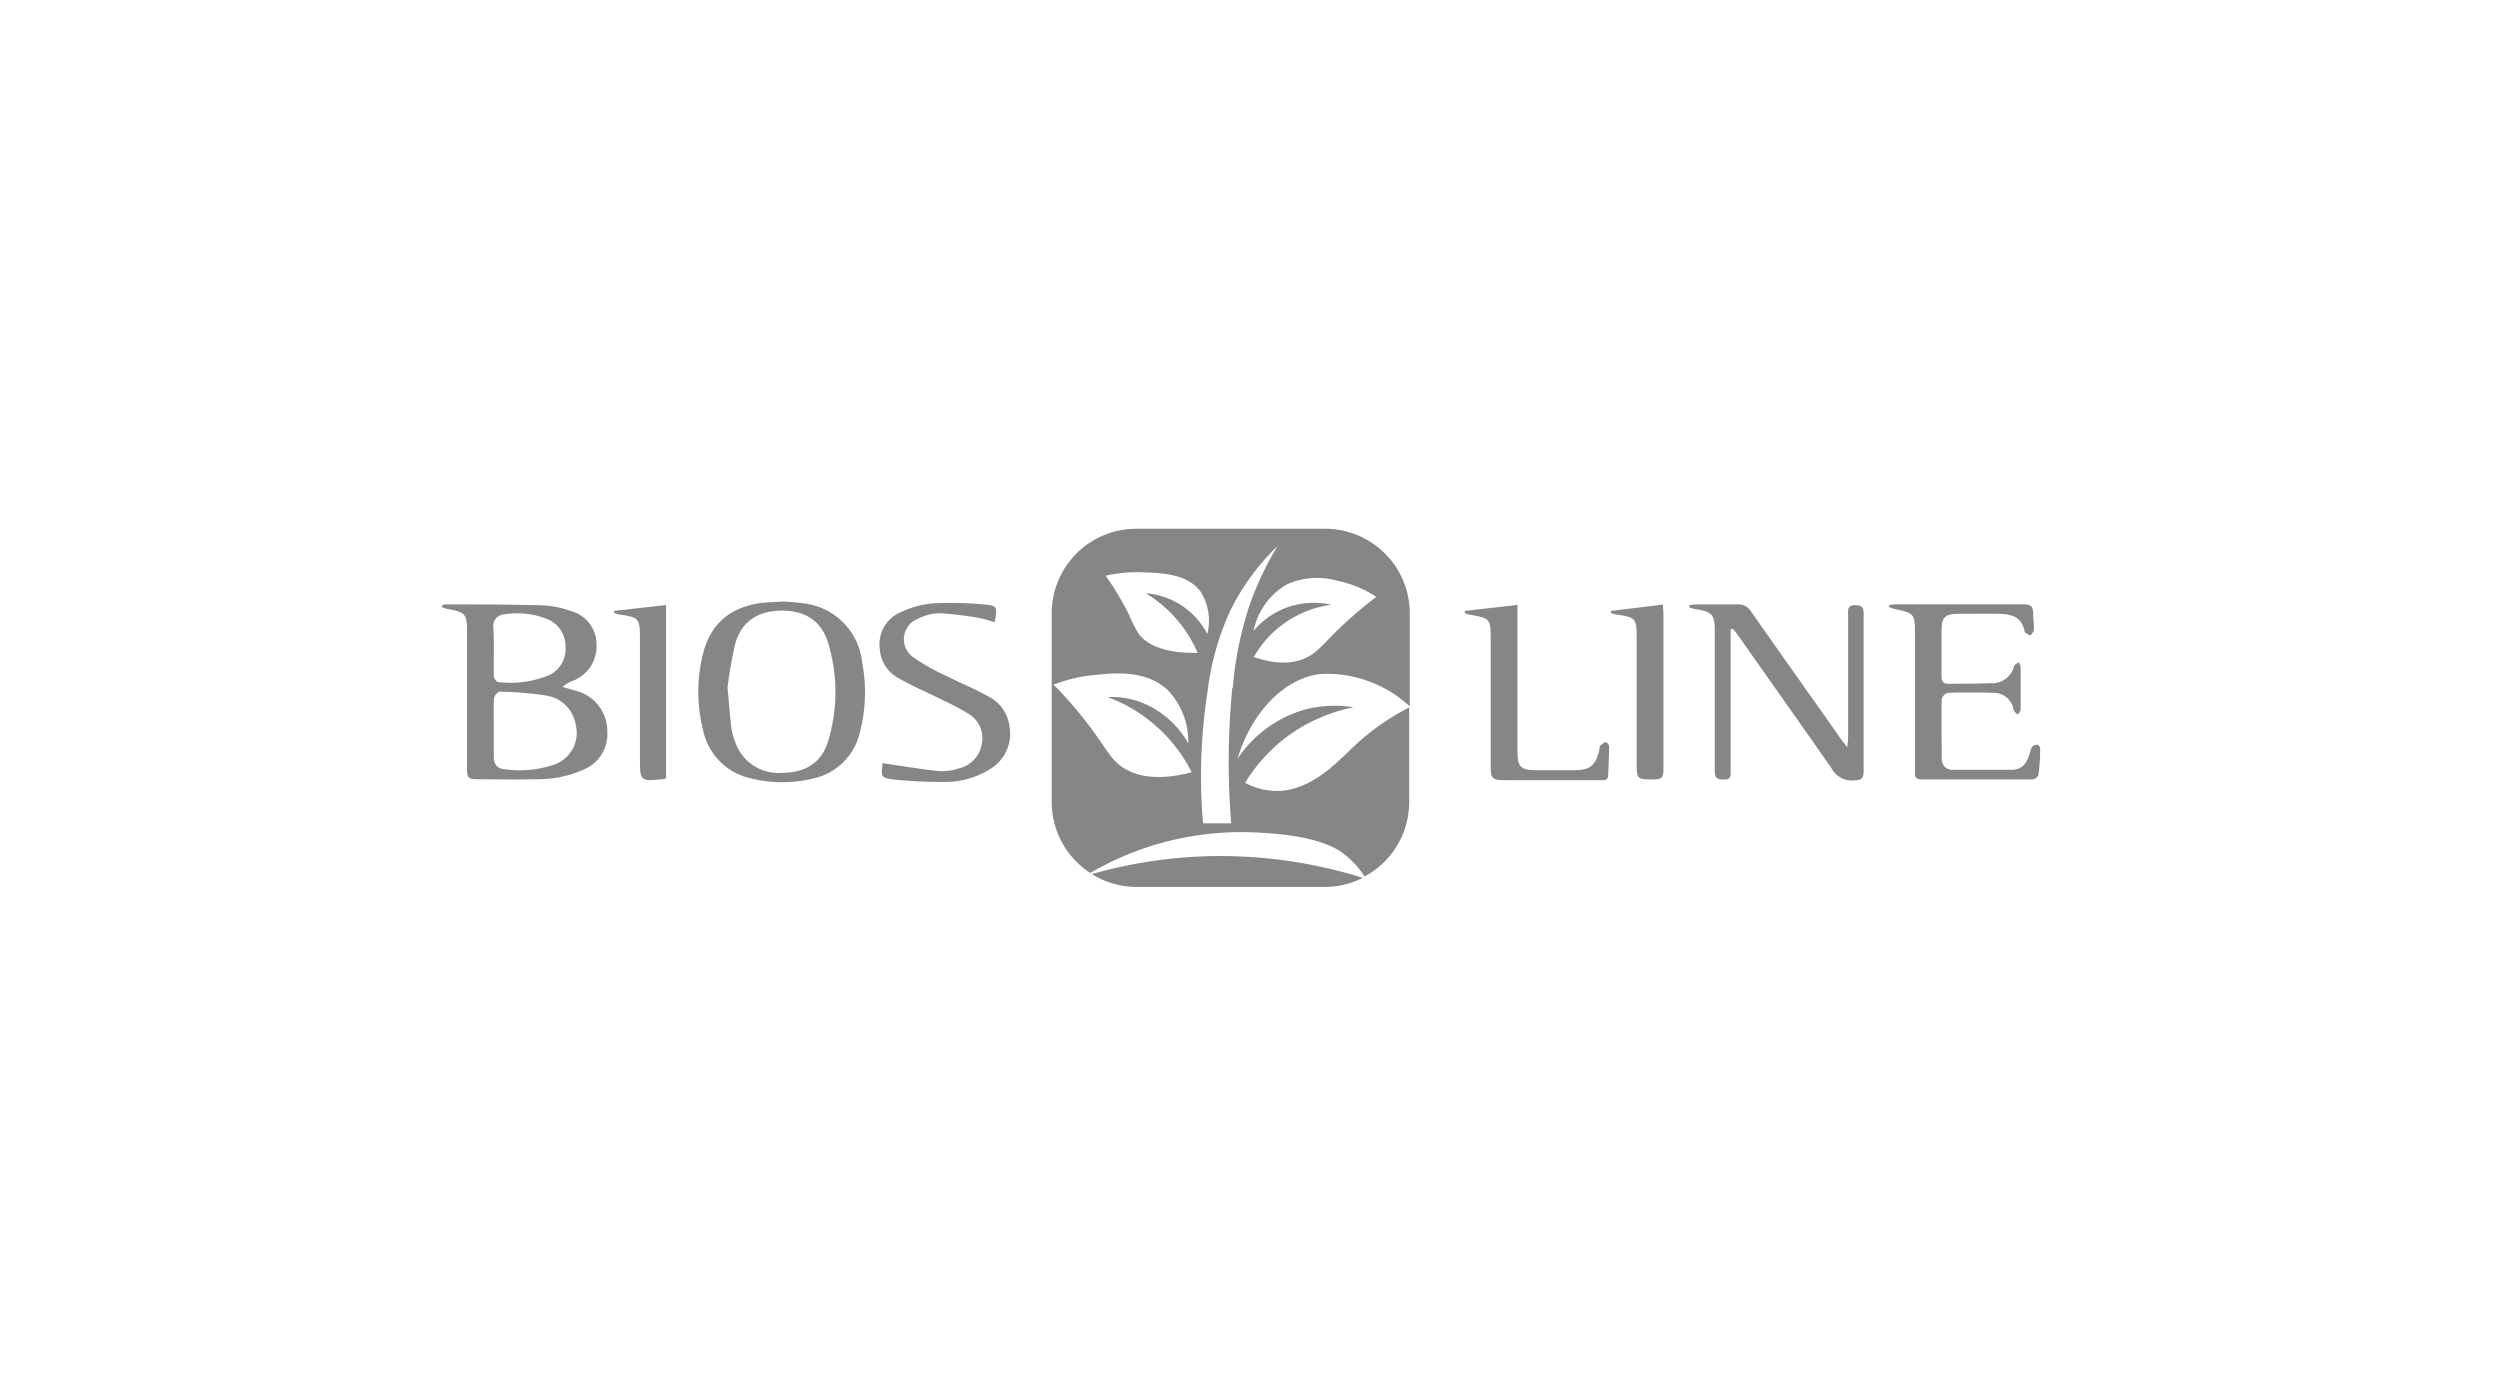 <svg xmlns="http://www.w3.org/2000/svg" viewBox="0 0 266 148.5"><defs><style>.cls-1{fill:none;}.cls-2{fill:#868686;}</style></defs><title>az_referenze_17</title><g id="linee"><rect class="cls-1" width="266" height="148.5"/></g><g id="bios_line" data-name="bios line"><path class="cls-2" d="M47.05,64.41c.08,0,.16-.1.24-.1,3.49,0,7,0,10.47.1a10.47,10.47,0,0,1,3,.61,3.65,3.65,0,0,1,2.71,3.53,3.93,3.93,0,0,1-2.52,3.89,3.45,3.45,0,0,0-1.1.65c.42.12.83.23,1.24.36a4.46,4.46,0,0,1,3.53,4.4,4.09,4.09,0,0,1-2.43,4,12.17,12.17,0,0,1-5.28,1.06c-2.09.06-4.19,0-6.28,0-.8,0-.94-.29-.94-1,0-4.92,0-9.84,0-14.76,0-1.78-.19-2-1.91-2.33-.26,0-.51-.15-.77-.22Zm5.49,12.94h0c0,1,0,2.09,0,3.14,0,.71.28,1.28,1.05,1.34A11.3,11.3,0,0,0,59,81.34a3.57,3.57,0,0,0,2.26-4.22A3.76,3.76,0,0,0,58.08,74a34.7,34.7,0,0,0-4.9-.4c-.21,0-.59.44-.61.69C52.5,75.31,52.54,76.33,52.54,77.35Zm0-8h0c0,.86,0,1.72,0,2.57,0,.24.29.64.46.65a10.84,10.84,0,0,0,5.4-.72,3.07,3.07,0,0,0,1.77-3,3.1,3.1,0,0,0-2-3,8.52,8.52,0,0,0-4.58-.47,1.2,1.2,0,0,0-1.1,1.32C52.54,67.58,52.55,68.47,52.55,69.35Z"/><path class="cls-2" d="M83.26,64a21.27,21.27,0,0,1,2.25.2,7.05,7.05,0,0,1,6.22,6.27,16.83,16.83,0,0,1-.24,7.44,6.5,6.5,0,0,1-5,4.93,13.74,13.74,0,0,1-6.5,0,6.63,6.63,0,0,1-5.2-5.24,16.53,16.53,0,0,1,0-8c.81-3.27,2.94-5.05,6.4-5.47C81.81,64.07,82.48,64.06,83.26,64Zm-5.85,9.15c.16,1.74.25,3,.4,4.26a6.94,6.94,0,0,0,.39,1.47,4.86,4.86,0,0,0,5,3.35c2.45,0,4.21-1.06,4.89-3.31a17.92,17.92,0,0,0,0-10.58c-.71-2.32-2.52-3.41-5-3.37s-4.22,1.19-4.85,3.5A41.2,41.2,0,0,0,77.41,73.16Z"/><path class="cls-2" d="M184.14,66.92c0,.33,0,.66,0,1V82c0,.49.07.94-.69.94s-1-.14-1-.94c0-4.5,0-9,0-13.52V67.05c0-1.61-.28-1.93-1.84-2.21-.29,0-.57-.13-.85-.2l0-.26a6.68,6.68,0,0,1,.77-.07c1.43,0,2.86,0,4.28,0a1.57,1.57,0,0,1,1.5.75c3.16,4.53,6.36,9,9.54,13.54.16.23.34.44.7.91.05-.56.09-.84.09-1.12q0-6.51,0-13c0-.55-.08-1,.78-1s.88.45.87,1.07c0,5.52,0,11,0,16.57,0,.79-.24,1-1,1a2.42,2.42,0,0,1-2.4-1.26c-3.31-4.77-6.69-9.49-10-14.23-.16-.21-.33-.41-.5-.62Z"/><path class="cls-2" d="M201,64.37c.2,0,.41-.07.61-.07,4.57,0,9.15,0,13.72,0,.77,0,1,.26,1,1,0,.57.1,1.14.08,1.71,0,.21-.24.41-.37.62-.22-.14-.59-.26-.62-.43-.29-1.59-1.44-1.87-2.77-1.89s-2.85,0-4.28,0-1.77.39-1.79,1.75c0,1.62,0,3.24,0,4.85,0,.53.12.86.74.84,1.49,0,3,0,4.47-.06a2.37,2.37,0,0,0,2.5-1.8c.05-.18.33-.29.5-.44A1.51,1.51,0,0,1,215,71c0,1.49,0,3,0,4.47,0,.2-.2.39-.31.58-.15-.17-.4-.33-.44-.53A2.13,2.13,0,0,0,212,73.72c-1.58-.06-3.17-.06-4.76,0a.94.94,0,0,0-.64.67c-.05,2.09,0,4.18,0,6.28a1.14,1.14,0,0,0,1.26,1.24c2,0,4.07,0,6.1,0,1.12,0,1.62-.54,2-1.72.08-.3.16-.69.37-.83.38-.24.76-.14.74.44,0,.88-.06,1.77-.18,2.65a.8.8,0,0,1-.62.48c-3.94,0-7.87,0-11.81,0-.83,0-.71-.51-.71-1V67.54c0-2.24,0-2.28-2.23-2.76a4.45,4.45,0,0,1-.51-.19Z"/><path class="cls-2" d="M93.92,81.2c2.06.3,4,.64,6,.85a5.61,5.61,0,0,0,2.06-.28,3.18,3.18,0,0,0,2.48-2.6A3,3,0,0,0,103,75.92a26.85,26.85,0,0,0-2.6-1.38c-1.61-.81-3.28-1.52-4.85-2.41a3.77,3.77,0,0,1-1.93-3,3.71,3.71,0,0,1,2.23-4,10.3,10.3,0,0,1,3.46-.94,37.7,37.7,0,0,1,5.31.12c1.5.11,1.52.22,1.21,1.9a13.3,13.3,0,0,0-1.61-.45,35.38,35.38,0,0,0-4.23-.51,5.16,5.16,0,0,0-2.35.6,2.33,2.33,0,0,0-.48,4.07,21.07,21.07,0,0,0,3.54,2c1.49.76,3.06,1.39,4.52,2.21a4.14,4.14,0,0,1,2.18,3.09,4.39,4.39,0,0,1-2.1,4.64,9,9,0,0,1-4.81,1.34,52.42,52.42,0,0,1-5.31-.25C93.71,82.76,93.7,82.68,93.92,81.2Z"/><path class="cls-2" d="M155.86,65l5.6-.64v15.5c0,1.76.3,2.07,2,2.09,1.33,0,2.66,0,4,0,1.76,0,2.34-.51,2.73-2.26,0-.12,0-.29.09-.36s.37-.36.56-.35.37.31.37.48c0,1-.07,2-.1,3,0,.64-.48.55-.88.55h-9.62c-2,0-2,0-2-2V68.22c0-2.43,0-2.43-2.36-2.84a1.3,1.3,0,0,1-.4-.18Z"/><path class="cls-2" d="M176.93,64.33c0,.39.06.66.06.94,0,5.55,0,11.11,0,16.66,0,.8-.23,1-1,1-1.85,0-1.85,0-1.85-1.88q0-6.57,0-13.14c0-2.13-.09-2.23-2.16-2.52a3.89,3.89,0,0,1-.58-.18V65Z"/><path class="cls-2" d="M70.87,82.77l-.17.11c-2.61.28-2.61.28-2.61-2.29V67.83c0-2-.13-2.17-2.16-2.44a3.23,3.23,0,0,1-.59-.16V65l5.53-.63Z"/><path class="cls-2" d="M140.46,71.72A12.95,12.95,0,0,1,150,75.16v-9.9a9,9,0,0,0-9-9h-20.1a9,9,0,0,0-9,9v20.1a9,9,0,0,0,4.1,7.52,31.94,31.94,0,0,1,18.64-4.24c5.76.33,7.76,1.77,8.28,2.17a9.41,9.41,0,0,1,2.27,2.45,9,9,0,0,0,4.75-7.9V75.27a25.47,25.47,0,0,0-5.73,4c-1.52,1.41-3.55,3.68-6.28,4.55a6.73,6.73,0,0,1-1.78.33,7.14,7.14,0,0,1-3.67-.86,17.47,17.47,0,0,1,4.26-4.76A17.78,17.78,0,0,1,144,75.26a12.31,12.31,0,0,0-5.13.23,12.85,12.85,0,0,0-7.21,5.26C133.15,75.82,136.62,72.18,140.46,71.72ZM119.4,81.61c-1.45-1-1.78-2.26-4.31-5.42-1.19-1.47-2.25-2.61-3-3.34a16,16,0,0,1,4.1-1c2.24-.25,5.65-.62,8,1.52a7.88,7.88,0,0,1,2.24,5.72,9.84,9.84,0,0,0-5.19-4.43,9,9,0,0,0-3.4-.49,15.9,15.9,0,0,1,4.69,2.68,16.39,16.39,0,0,1,4.27,5.32C122.85,83.19,120.67,82.48,119.4,81.61Zm1.72-14.22a13.6,13.6,0,0,1-1-2,30.83,30.83,0,0,0-2.48-4.13,15.17,15.17,0,0,1,3.81-.37c2.18.07,4.83.16,6.25,2a5.78,5.78,0,0,1,.76,4.57,8.08,8.08,0,0,0-6.55-4.34,13.76,13.76,0,0,1,5.52,6.35C123.51,69.52,121.88,68.42,121.12,67.39Zm10,5.79A80.8,80.8,0,0,0,131,87.6h-3a59,59,0,0,1,.49-14.06,28.92,28.92,0,0,1,2.29-8.3,24.54,24.54,0,0,1,5.16-7.15,32.82,32.82,0,0,0-3,6.35A37.15,37.15,0,0,0,131.17,73.18Zm6.48-8.76a8.3,8.3,0,0,0-4.23,2.73,7.46,7.46,0,0,1,3.6-5,7.9,7.9,0,0,1,5.3-.36,11.64,11.64,0,0,1,4.17,1.72c-.59.44-1.45,1.11-2.45,2-3,2.6-3.52,3.81-5.13,4.53-1.09.48-2.8.79-5.45-.14a11.17,11.17,0,0,1,8.23-5.55A8.19,8.19,0,0,0,137.65,64.42ZM128.46,91.1A50.6,50.6,0,0,0,116.17,93a9,9,0,0,0,4.75,1.37H141A8.93,8.93,0,0,0,145,93.4,51,51,0,0,0,128.46,91.1Z"/><path class="cls-1" d="M116.05,92.88l.12.08-.48.13Z"/><path class="cls-1" d="M145.43,93.55,145,93.4l.27-.14Z"/></g></svg>